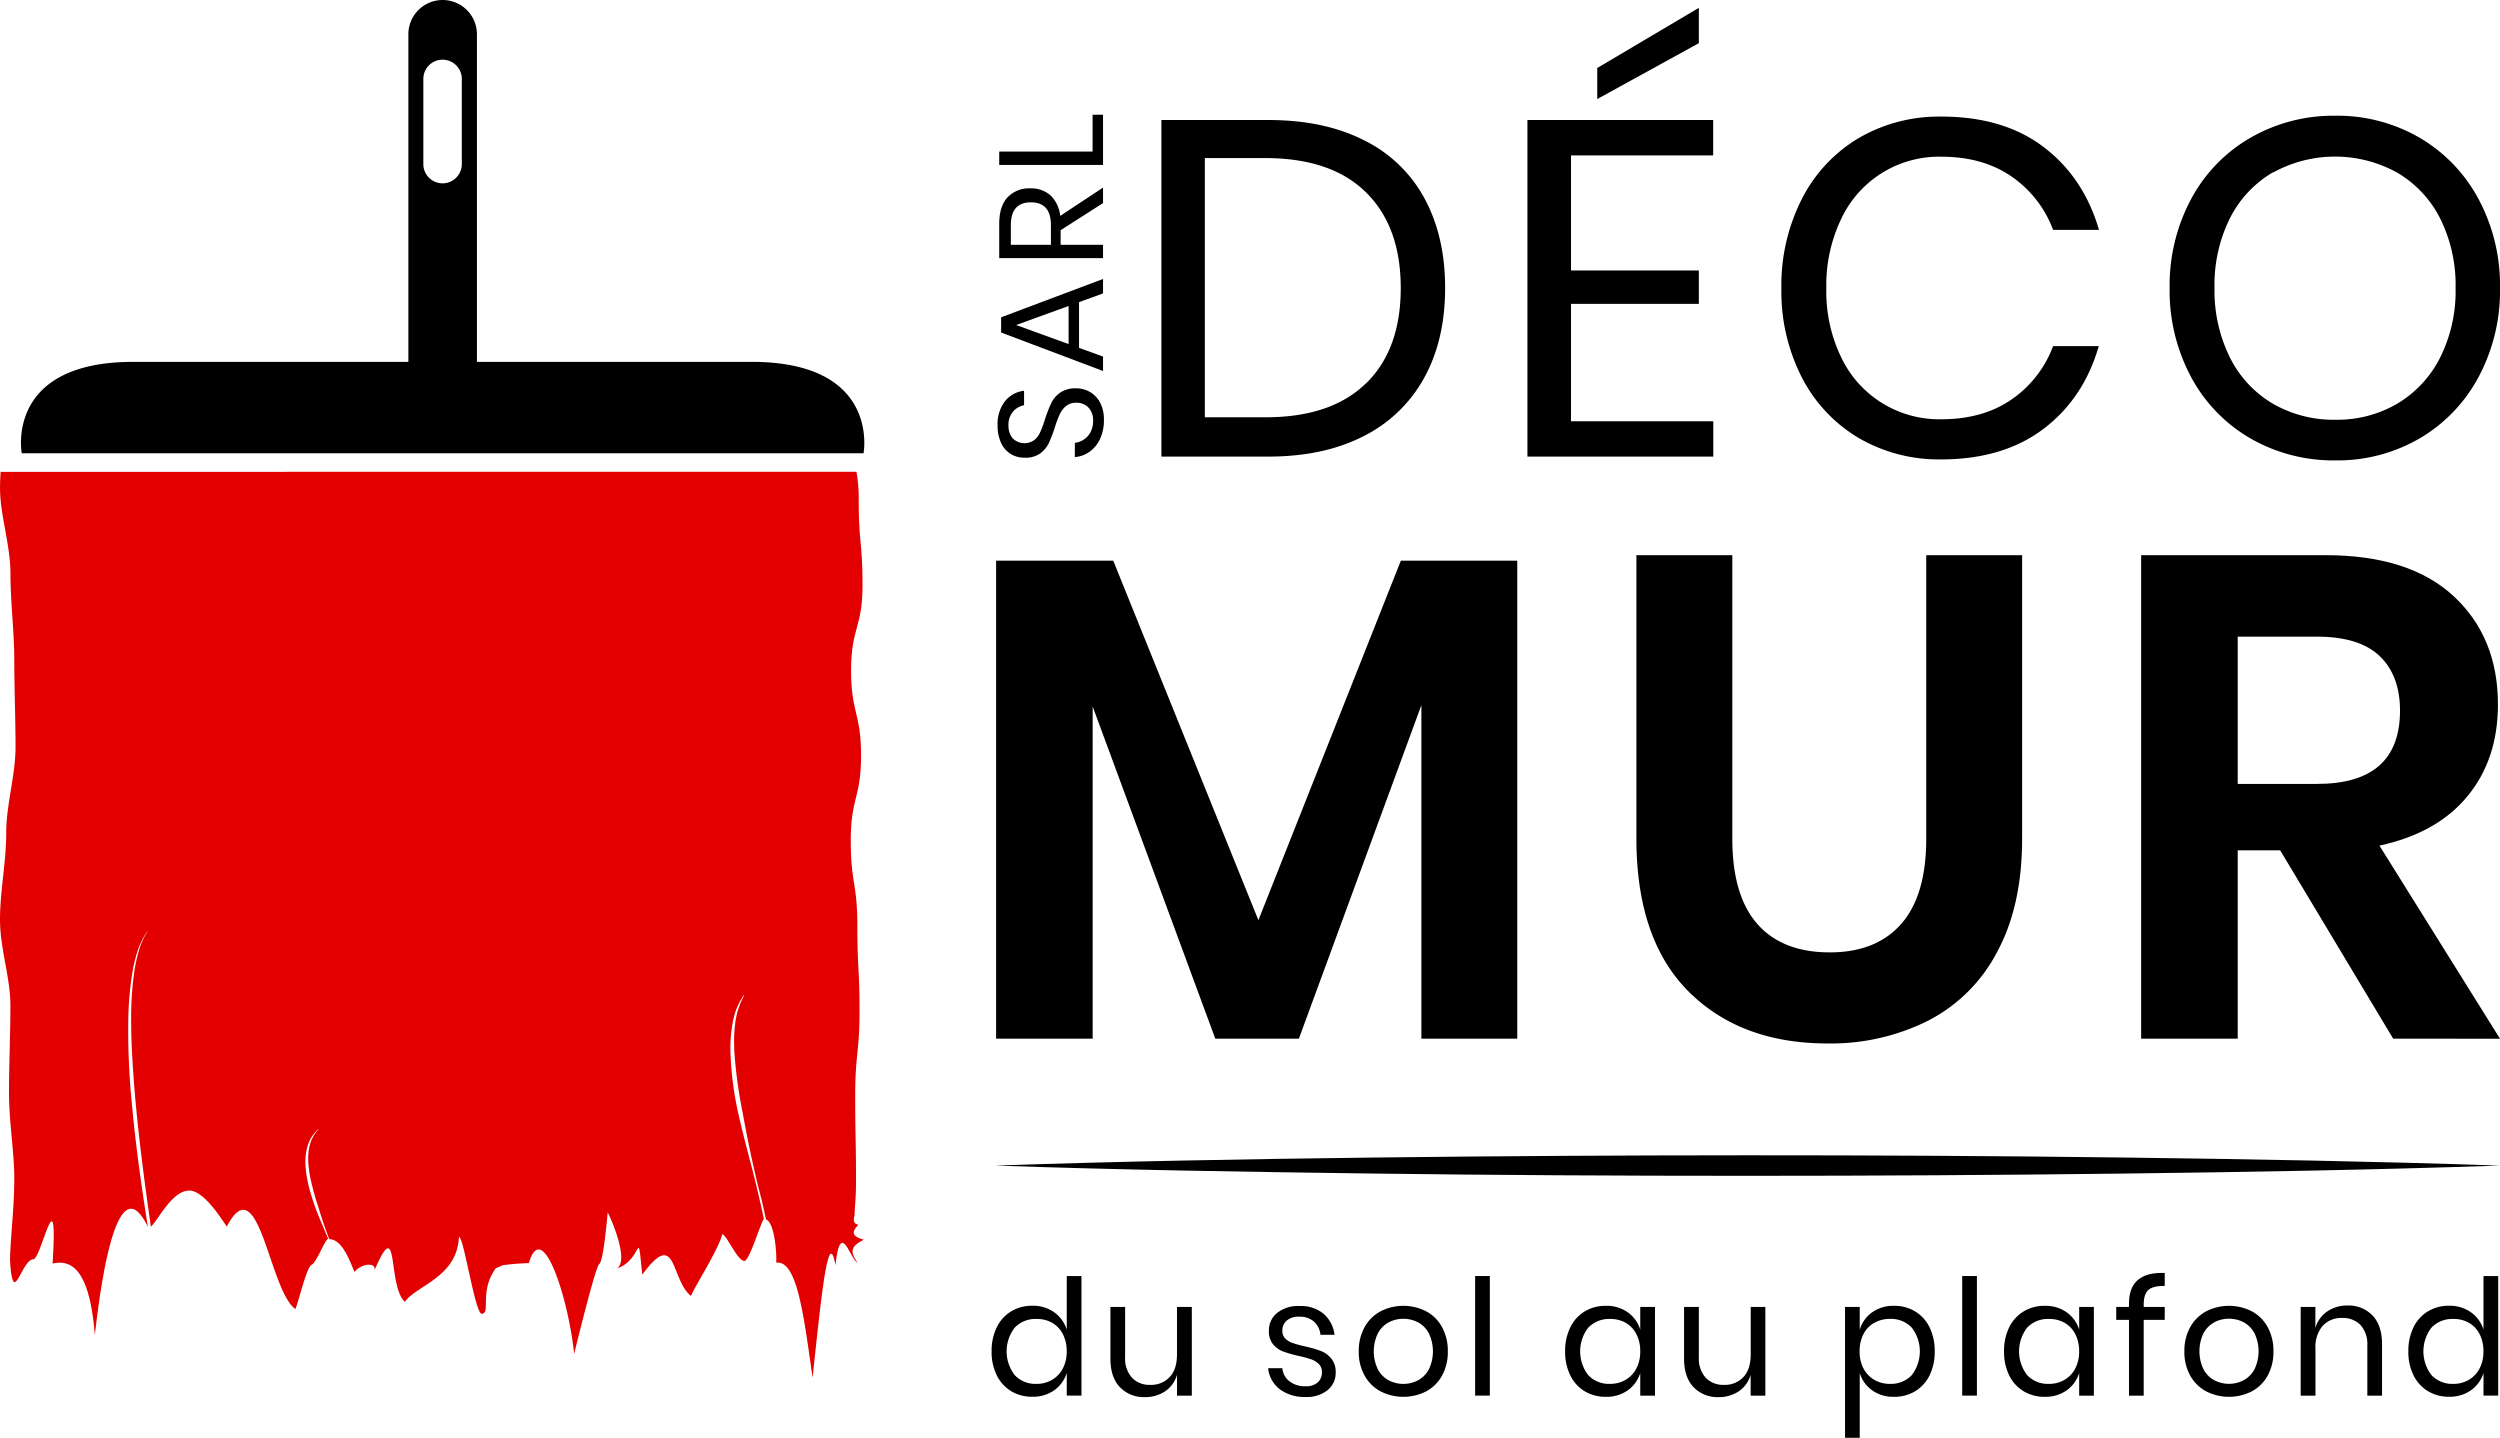 <svg xmlns="http://www.w3.org/2000/svg" viewBox="0 0 656.33 377.44"><g id="Calque_2" data-name="Calque 2"><g id="Calque_1-2" data-name="Calque 1"><path d="M197.34,95H125.21V9a9,9,0,1,0-18,0V95H35C1.16,95,5.71,119,5.71,119h221S231.23,95,197.34,95Zm-86.2-74.28a5,5,0,0,1,10.1,0V43.08a5.05,5.05,0,0,1-10.1,0Z"/><path d="M224.85,123.87a40.45,40.45,0,0,1,.59,7.46c0,11.16,1,11.16,1,22.33s-3,11.17-3,22.34,2.61,11.17,2.61,22.33-2.7,11.17-2.7,22.34,1.73,11.17,1.73,22.34.57,11.16.57,22.33-1.13,11.17-1.13,22.34.21,11.17.21,22.33c0,2.11-.06,3.82-.16,5.29s-.22,2.67-.21,3.67c-.3,1.24-.46,2.26,1,2.58-1.76,1.83-1.9,3,1.45,3.93-3.58,1.69-3.66,3.22-1.68,6-2-.87-4.43-11.63-5.8.69-1.83-10.36-3.66,7.43-6,29.53-2.29-16-4-31-9.56-30.19v0c.19-1.08-.18-10.41-2.66-11.36L200,315.16l-1-3.85c-.32-1.28-.6-2.56-.9-3.85l-.87-3.85-.8-3.85q-.78-3.86-1.47-7.71a125.49,125.49,0,0,1-2.14-15.43c-.07-1.28-.1-2.57-.1-3.86a35.94,35.94,0,0,1,.27-3.86,19.86,19.86,0,0,1,2.42-7.63l-.13,0a16.84,16.84,0,0,0-2,3.78,21.21,21.21,0,0,0-1,3.85,37.41,37.41,0,0,0-.5,7.75,86.81,86.81,0,0,0,2,15.46c.57,2.57,1.2,5.14,1.85,7.7l1,3.85,1,3.84c.66,2.57,1.26,5.13,1.85,7.7.38,1.62.72,3.24,1.06,4.86-.69.48-3.69,10.75-5.09,11-1.95-.17-4.52-6.58-5.83-7.07-.91,3.91-7,13.37-8.23,16.23-5.39-4.29-3.66-18-12.77-5.59-1.42-13.38.14-3.84-6.58-1.66,3-2.11-1.24-12.31-2.51-14.67,0,0-1.06,13-2.23,13.57-.94.56-6.26,22.26-6.57,23.6-1.37-13.88-8.24-36.18-11.9-23.86a65.3,65.3,0,0,0-6.85.55c.09,0-1.93.83-1.84.82-4.4,6.14-1.2,11.75-3.66,11.93-1.77,0-4.77-20.51-6-20.14-.46,10.56-11.25,12.75-14.19,17-4.65-4.21-1.45-23.57-8-8.2.65-2.22-3.28-2-5.23.34-1-2.21-3.05-8.59-6.61-8.58,0-.09-.07-.19-.11-.28l-.88-2.39-.82-2.39c-.53-1.59-1-3.19-1.52-4.78s-.92-3.2-1.31-4.79a30.81,30.81,0,0,1-.82-4.81,15.8,15.8,0,0,1,.23-4.8,9.49,9.49,0,0,1,2.46-4.68l-.1,0a10.08,10.08,0,0,0-1.89,2.29,9.52,9.52,0,0,0-1,2.38,15.06,15.06,0,0,0-.49,4.84,30.86,30.86,0,0,0,.7,4.84c.35,1.6.86,3.2,1.38,4.8s1.17,3.18,1.81,4.77L86.07,325l.09.25c-.8,0-3,6.16-4.35,6.8s-3.5,10-4.26,11.61c-6.88-4.83-9.61-37.74-18-21.65-.94-1.23-5.82-9.45-9.87-9.45-4.57,0-8.29,8-10.07,9.48-1.56-10.87-3-21.73-4-32.6-.36-3.75-.62-7.51-.85-11.26s-.35-7.51-.33-11.27a85.18,85.18,0,0,1,.75-11.26,42.59,42.59,0,0,1,1.14-5.61,19.83,19.83,0,0,1,2.42-5.53h-.08A20.5,20.5,0,0,0,36,250.06a37.3,37.3,0,0,0-1.3,5.61,83.88,83.88,0,0,0-1,11.27,193.14,193.14,0,0,0,.89,22.55c1,10.87,2.49,21.74,4.23,32.59-6.6-13.59-11.17,4-13.92,28.45-1.37-17.21-6.06-19.94-11.09-18.81,1.48-24.21-3-1.13-5.06-1.12s-3.85,6-4.9,6-1.22-6.06-1.22-6.06c.15-6.16,1.12-13.3,1.12-21.22,0-7-1.39-14.6-1.39-22.66,0-7.22.37-14.81.37-22.65C2.75,256.7,0,249.11,0,241.4c0-7.46,1.63-15,1.63-22.65s2.45-15.13,2.45-22.66-.33-15.21-.33-22.65c0-7.73-1-15.32-1-22.66,0-7.87-2.74-15.46-2.74-22.65,0-1.44.06-2.86.16-4.26Z" style="fill:#e20000"/><path d="M374,99a37,37,0,0,1-15.85,15.42q-10.47,5.44-25.13,5.45H304.91V31.51H333q14.67,0,25.13,5.33A36.17,36.17,0,0,1,374,52.13q5.4,10,5.39,23.5T374,99Zm-15.41,1.69q9.15-8.89,9.15-25.06T358.61,50.5q-9.09-9-26.51-9H316.31v68.05H332.1Q349.4,109.59,358.55,100.69Z"/><path d="M412.44,40.79V71H446v8.77H412.44v30.83h37.35v9.28H401V31.51h48.76v9.28ZM446,11.33,419.33,26V17.85L446,2.06Z"/><path d="M536.51,38.59q10.53,8,14.54,21.75H539a29.46,29.46,0,0,0-10.9-14q-7.53-5.19-18.43-5.2a28.37,28.37,0,0,0-26.25,16.23,40.32,40.32,0,0,0-3.95,18.36,39.66,39.66,0,0,0,3.95,18.18,28.47,28.47,0,0,0,26.25,16.16q10.91,0,18.43-5.2a29.38,29.38,0,0,0,10.9-14h12q-4,13.78-14.54,21.74t-26.69,8a41.88,41.88,0,0,1-21.93-5.7A39.29,39.29,0,0,1,473,99a49.43,49.43,0,0,1-5.33-23.25A50.06,50.06,0,0,1,473,52.32a39.2,39.2,0,0,1,14.85-16,41.88,41.88,0,0,1,21.93-5.71Q526,30.63,536.51,38.59Z"/><path d="M635.21,36.15a41,41,0,0,1,15.48,16.1,48,48,0,0,1,5.64,23.38A48,48,0,0,1,650.69,99a41.1,41.1,0,0,1-15.48,16.11,43,43,0,0,1-22.12,5.76,43.67,43.67,0,0,1-22.25-5.76A40.85,40.85,0,0,1,575.24,99a48,48,0,0,1-5.64-23.37,48,48,0,0,1,5.64-23.38,40.76,40.76,0,0,1,15.6-16.1,43.67,43.67,0,0,1,22.25-5.77A43,43,0,0,1,635.21,36.15Zm-38.48,9.09a29.16,29.16,0,0,0-11.28,12,39.32,39.32,0,0,0-4.07,18.36,39.47,39.47,0,0,0,4.07,18.3A29.08,29.08,0,0,0,596.73,106a31.91,31.91,0,0,0,16.36,4.2A31.32,31.32,0,0,0,629.32,106a29.53,29.53,0,0,0,11.28-12.1,39,39,0,0,0,4.07-18.23,39.32,39.32,0,0,0-4.07-18.36,29.16,29.16,0,0,0-11.28-12,33.71,33.71,0,0,0-32.59,0Z"/><path d="M398.33,147.19V272.68H373.16V185.12L341,272.68H319.05l-32.19-87.2v87.2H261.51V147.19h30.75l38.11,94.39,37.4-94.39Z"/><path d="M454.79,145.75v74.43q0,14.92,6.56,22.38t19,7.47q12.21,0,18.78-7.47t6.57-22.38V145.75h25.17v74.43q0,17.63-6.57,29.76A42.15,42.15,0,0,1,506.11,268a56.93,56.93,0,0,1-26.33,5.94q-22.84,0-36.5-13.67t-13.67-40.09V145.75Z"/><path d="M628.28,272.68l-29.66-49.44H587.47v49.44H562.12V145.75h48.36q22.11,0,33.71,10.79t11.6,28.4q0,14.38-8,24.09T624.68,222l31.65,50.7ZM587.47,205.8h20.85q21.75,0,21.76-19.24,0-9.17-5.31-14.29t-16.45-5.13H587.47Z"/><path d="M276.77,344.52a8.91,8.91,0,0,1,3.29,4.54V335h3.86v31.39h-3.86v-5.94a8.87,8.87,0,0,1-3.29,4.54,9.59,9.59,0,0,1-5.75,1.7,10.59,10.59,0,0,1-5.52-1.44,10,10,0,0,1-3.79-4.14,13.75,13.75,0,0,1-1.38-6.34,13.91,13.91,0,0,1,1.38-6.37,9.92,9.92,0,0,1,3.79-4.15,10.51,10.51,0,0,1,5.52-1.45A9.59,9.59,0,0,1,276.77,344.52Zm-10.35,4a10.19,10.19,0,0,0,0,12.52,7.47,7.47,0,0,0,5.7,2.27,7.93,7.93,0,0,0,4.1-1.07,7.34,7.34,0,0,0,2.82-3,9.42,9.42,0,0,0,1-4.47,9.57,9.57,0,0,0-1-4.5,7.21,7.21,0,0,0-2.82-3,8.11,8.11,0,0,0-4.1-1A7.47,7.47,0,0,0,266.42,348.53Z"/><path d="M312.89,343.12v23.29H309v-5.47a7.84,7.84,0,0,1-3.16,4.35,9.34,9.34,0,0,1-5.28,1.5,8.65,8.65,0,0,1-6.53-2.6q-2.51-2.61-2.51-7.49V343.12h3.86v13.2a7.51,7.51,0,0,0,1.79,5.36,6.31,6.31,0,0,0,4.83,1.89,6.62,6.62,0,0,0,5.09-2.06c1.28-1.37,1.91-3.37,1.91-6V343.12Z"/><path d="M347.45,344.88a8.67,8.67,0,0,1,2.91,5.54h-3.7A5.36,5.36,0,0,0,345,347a5.62,5.62,0,0,0-3.93-1.33,4.85,4.85,0,0,0-3.24,1,3.38,3.38,0,0,0-1.17,2.7,2.77,2.77,0,0,0,.78,2.05,5,5,0,0,0,2,1.19,31,31,0,0,0,3.2.87,32.33,32.33,0,0,1,4.18,1.21,6.57,6.57,0,0,1,2.71,2,5.57,5.57,0,0,1,1.13,3.65,5.74,5.74,0,0,1-2.15,4.63,8.6,8.6,0,0,1-5.7,1.78,10.93,10.93,0,0,1-6.79-2,8,8,0,0,1-3.1-5.56h3.74a4.83,4.83,0,0,0,1.84,3.43,6.66,6.66,0,0,0,4.31,1.32,4.48,4.48,0,0,0,3.12-1,3.43,3.43,0,0,0,1.12-2.67,2.93,2.93,0,0,0-.81-2.17,5.41,5.41,0,0,0-2-1.23,29.29,29.29,0,0,0-3.27-.89,32,32,0,0,1-4.13-1.18,6.35,6.35,0,0,1-2.63-1.89,5.29,5.29,0,0,1-1.08-3.5,5.86,5.86,0,0,1,2.16-4.73,8.89,8.89,0,0,1,5.9-1.81A9.41,9.41,0,0,1,347.45,344.88Z"/><path d="M374.43,344.27a10.26,10.26,0,0,1,4.16,4.15,13,13,0,0,1,1.51,6.37,12.84,12.84,0,0,1-1.51,6.34,10.3,10.3,0,0,1-4.16,4.14,13.22,13.22,0,0,1-12,0,10.41,10.41,0,0,1-4.18-4.14,12.64,12.64,0,0,1-1.53-6.34,12.78,12.78,0,0,1,1.53-6.37,10.37,10.37,0,0,1,4.18-4.15,13.14,13.14,0,0,1,12,0Zm-9.84,2.88a7,7,0,0,0-2.84,2.87,10.89,10.89,0,0,0,0,9.5,7,7,0,0,0,2.84,2.86,8.31,8.31,0,0,0,7.68,0,7,7,0,0,0,2.84-2.86,11,11,0,0,0,0-9.5,7,7,0,0,0-2.84-2.87,8.39,8.39,0,0,0-7.68,0Z"/><path d="M391.13,335v31.39h-3.86V335Z"/><path d="M427.34,344.52a8.83,8.83,0,0,1,3.28,4.54v-5.94h3.87v23.29h-3.87v-5.94a8.79,8.79,0,0,1-3.28,4.54,9.59,9.59,0,0,1-5.75,1.7,10.57,10.57,0,0,1-5.52-1.44,9.89,9.89,0,0,1-3.79-4.14,13.75,13.75,0,0,1-1.38-6.34,13.91,13.91,0,0,1,1.38-6.37,9.86,9.86,0,0,1,3.79-4.15,10.48,10.48,0,0,1,5.52-1.45A9.59,9.59,0,0,1,427.34,344.52Zm-10.36,4a10.23,10.23,0,0,0,0,12.52,7.51,7.51,0,0,0,5.71,2.27,7.93,7.93,0,0,0,4.1-1.07,7.34,7.34,0,0,0,2.82-3,9.41,9.41,0,0,0,1-4.47,9.57,9.57,0,0,0-1-4.5,7.21,7.21,0,0,0-2.82-3,8.11,8.11,0,0,0-4.1-1A7.51,7.51,0,0,0,417,348.53Z"/><path d="M463.46,343.12v23.29H459.6v-5.47a7.84,7.84,0,0,1-3.16,4.35,9.34,9.34,0,0,1-5.28,1.5,8.65,8.65,0,0,1-6.53-2.6q-2.5-2.61-2.51-7.49V343.12H446v13.2a7.55,7.55,0,0,0,1.78,5.36,6.35,6.35,0,0,0,4.84,1.89,6.62,6.62,0,0,0,5.09-2.06c1.28-1.37,1.91-3.37,1.91-6V343.12Z"/><path d="M502.75,344.27a9.94,9.94,0,0,1,3.8,4.15,14,14,0,0,1,1.37,6.37,13.87,13.87,0,0,1-1.37,6.34,10,10,0,0,1-3.8,4.14,10.57,10.57,0,0,1-5.52,1.44,9.47,9.47,0,0,1-5.75-1.72,8.67,8.67,0,0,1-3.24-4.52v17h-3.86V343.12h3.86v5.94a8.71,8.71,0,0,1,3.24-4.52,9.53,9.53,0,0,1,5.75-1.72A10.48,10.48,0,0,1,502.75,344.27Zm-10.69,3a7.16,7.16,0,0,0-2.85,3,9.69,9.69,0,0,0-1,4.5,9.53,9.53,0,0,0,1,4.47,7.28,7.28,0,0,0,2.85,3,7.9,7.9,0,0,0,4.07,1.07,7.55,7.55,0,0,0,5.75-2.27,10.23,10.23,0,0,0,0-12.52,7.55,7.55,0,0,0-5.75-2.27A8.08,8.08,0,0,0,492.06,347.3Z"/><path d="M519,335v31.39h-3.86V335Z"/><path d="M542.57,344.52a8.83,8.83,0,0,1,3.28,4.54v-5.94h3.86v23.29h-3.86v-5.94a8.79,8.79,0,0,1-3.28,4.54,9.59,9.59,0,0,1-5.75,1.7,10.57,10.57,0,0,1-5.52-1.44,10,10,0,0,1-3.8-4.14,13.75,13.75,0,0,1-1.37-6.34,13.9,13.9,0,0,1,1.37-6.37,9.94,9.94,0,0,1,3.8-4.15,10.48,10.48,0,0,1,5.52-1.45A9.59,9.59,0,0,1,542.57,344.52Zm-10.36,4a10.23,10.23,0,0,0,0,12.52,7.49,7.49,0,0,0,5.71,2.27,7.87,7.87,0,0,0,4.09-1.07,7.29,7.29,0,0,0,2.83-3,9.53,9.53,0,0,0,1-4.47,9.69,9.69,0,0,0-1-4.5,7.17,7.17,0,0,0-2.83-3,8.05,8.05,0,0,0-4.09-1A7.49,7.49,0,0,0,532.21,348.53Z"/><path d="M564,338.67c-.81.73-1.21,2-1.21,3.81v.64h5.52v3.39h-5.52v19.9h-3.86v-19.9h-3.35v-3.39h3.35v-.93q0-8.35,9.38-8v3.4C566.23,337.58,564.8,337.93,564,338.67Z"/><path d="M591.18,344.27a10.26,10.26,0,0,1,4.16,4.15,12.88,12.88,0,0,1,1.51,6.37,12.74,12.74,0,0,1-1.51,6.34,10.3,10.3,0,0,1-4.16,4.14,13.22,13.22,0,0,1-12,0,10.47,10.47,0,0,1-4.18-4.14,12.64,12.64,0,0,1-1.53-6.34,12.78,12.78,0,0,1,1.53-6.37,10.43,10.43,0,0,1,4.18-4.15,13.14,13.14,0,0,1,12,0Zm-9.84,2.88A7,7,0,0,0,578.5,350a11,11,0,0,0,0,9.5,7,7,0,0,0,2.84,2.86,8.31,8.31,0,0,0,7.68,0,7,7,0,0,0,2.84-2.86,10.89,10.89,0,0,0,0-9.5,7,7,0,0,0-2.84-2.87,8.39,8.39,0,0,0-7.68,0Z"/><path d="M622.86,345.35c1.66,1.74,2.5,4.25,2.5,7.53v13.53H621.5V353.22a7.49,7.49,0,0,0-1.78-5.35,6.39,6.39,0,0,0-4.84-1.86,6.61,6.61,0,0,0-5.09,2.05,8.57,8.57,0,0,0-1.91,6v12.34H604V343.12h3.86v5.52a7.88,7.88,0,0,1,3.16-4.37,9.15,9.15,0,0,1,5.24-1.53A8.7,8.7,0,0,1,622.86,345.35Z"/><path d="M648.71,344.52a8.85,8.85,0,0,1,3.29,4.54V335h3.86v31.39H652v-5.94a8.81,8.81,0,0,1-3.29,4.54,9.56,9.56,0,0,1-5.74,1.7,10.57,10.57,0,0,1-5.52-1.44,10,10,0,0,1-3.8-4.14,13.75,13.75,0,0,1-1.38-6.34,13.91,13.91,0,0,1,1.38-6.37,9.94,9.94,0,0,1,3.8-4.15,10.48,10.48,0,0,1,5.52-1.45A9.56,9.56,0,0,1,648.71,344.52Zm-10.35,4a10.23,10.23,0,0,0,0,12.52,7.49,7.49,0,0,0,5.71,2.27,7.87,7.87,0,0,0,4.09-1.07,7.27,7.27,0,0,0,2.82-3,9.42,9.42,0,0,0,1-4.47,9.57,9.57,0,0,0-1-4.5,7.15,7.15,0,0,0-2.82-3,8.05,8.05,0,0,0-4.09-1A7.49,7.49,0,0,0,638.36,348.53Z"/><path d="M286.1,102.88a7,7,0,0,1,2.71,2.82,9.53,9.53,0,0,1,1,4.68,11.17,11.17,0,0,1-1,4.81,8.47,8.47,0,0,1-2.71,3.36,7.52,7.52,0,0,1-3.92,1.45v-3.75a5.2,5.2,0,0,0,2.26-.79,5.3,5.3,0,0,0,1.82-1.93,6.13,6.13,0,0,0,.71-3,4.82,4.82,0,0,0-1.23-3.55,4.3,4.3,0,0,0-3.17-1.24,4.1,4.1,0,0,0-2.71.87,6.13,6.13,0,0,0-1.64,2.15,28.22,28.22,0,0,0-1.3,3.48,36.36,36.36,0,0,1-1.6,4.15,7.22,7.22,0,0,1-2.27,2.67,6.61,6.61,0,0,1-4,1.1,6.91,6.91,0,0,1-3.75-1,6.79,6.79,0,0,1-2.51-2.94,10.67,10.67,0,0,1-.89-4.51,9.72,9.72,0,0,1,1.95-6.38,7.48,7.48,0,0,1,5-2.74v3.79A5.14,5.14,0,0,0,266,108a5.26,5.26,0,0,0-1.24,3.67,5.06,5.06,0,0,0,1.1,3.41,4.43,4.43,0,0,0,5.69.44,5.74,5.74,0,0,0,1.54-2.07,30.74,30.74,0,0,0,1.26-3.4A36.14,36.14,0,0,1,276,105.8a7.26,7.26,0,0,1,2.34-2.73,7,7,0,0,1,4.16-1.12A7.2,7.2,0,0,1,286.1,102.88Z"/><path d="M283.28,79.33v12l6.3,2.28v3.79L262.83,87.3v-4l26.75-10.06v3.79Zm-2.74,1-13.77,5,13.77,5Z"/><path d="M289.58,53.32l-11.13,7.11v3.83h11.13v3.51H262.33v-9q0-4.65,2.22-7a7.78,7.78,0,0,1,5.9-2.32,7.65,7.65,0,0,1,5.35,1.85,8.66,8.66,0,0,1,2.53,5.38l11.25-7.43ZM275.9,64.26V59.12q0-6-5.26-6c-3.5,0-5.26,2-5.26,6v5.14Z"/><path d="M286.84,39.79V30.12h2.74V43.3H262.33V39.79Z"/><path d="M261.33,306c32.91-1.12,65.83-1.7,98.75-2.1s65.83-.59,98.75-.6,65.83.17,98.75.59,65.83,1,98.75,2.11c-32.92,1.12-65.84,1.7-98.75,2.1s-65.84.59-98.75.59-65.84-.17-98.75-.6S294.24,307.14,261.33,306Z"/></g></g></svg>
